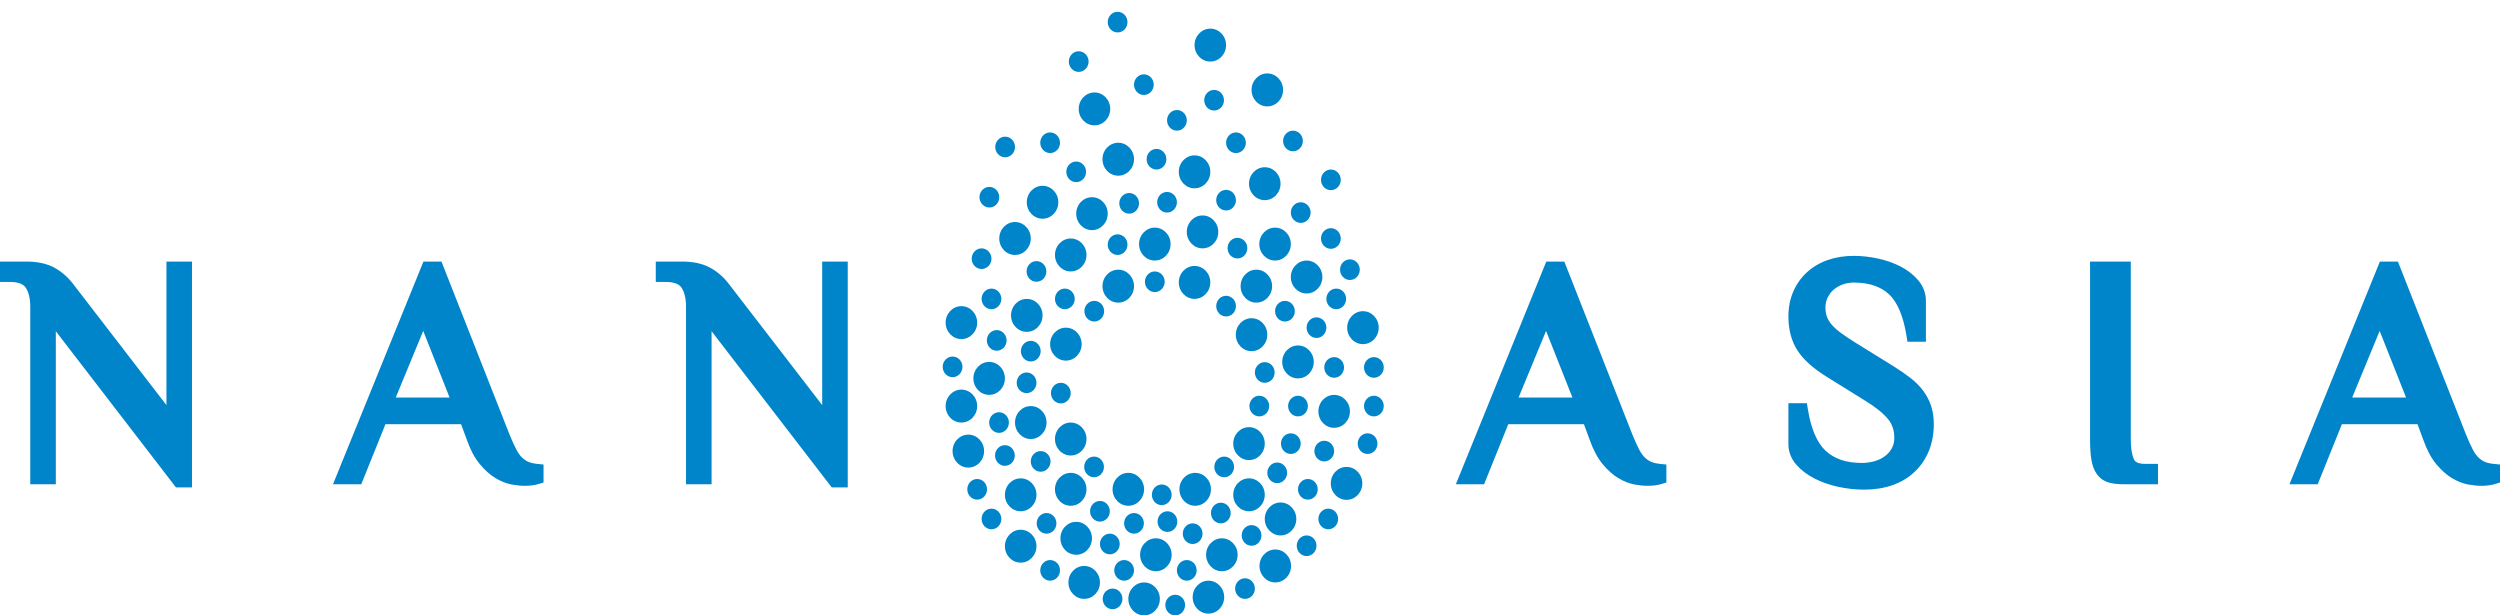 <?xml version="1.0" encoding="UTF-8"?> <svg xmlns="http://www.w3.org/2000/svg" width="195" height="48" viewBox="0 0 195 48" fill="none"> <path d="M74.3 35.185C74.3 35.896 74.851 36.471 75.53 36.471C76.21 36.471 76.76 35.896 76.76 35.185C76.76 34.475 76.21 33.901 75.53 33.901C74.851 33.901 74.3 34.475 74.3 35.185Z" fill="#0085CA"></path> <path d="M73.759 31.674C73.759 32.383 74.31 32.959 74.989 32.959C75.668 32.959 76.22 32.383 76.22 31.674C76.22 30.965 75.668 30.389 74.989 30.389C74.31 30.389 73.759 30.965 73.759 31.674Z" fill="#0085CA"></path> <path d="M75.923 29.516C75.923 30.225 76.475 30.8 77.154 30.8C77.833 30.8 78.383 30.225 78.383 29.516C78.383 28.804 77.833 28.229 77.154 28.229C76.475 28.229 75.923 28.804 75.923 29.516Z" fill="#0085CA"></path> <path d="M73.759 25.164C73.759 25.874 74.31 26.448 74.989 26.448C75.668 26.448 76.22 25.874 76.22 25.164C76.22 24.455 75.668 23.879 74.989 23.879C74.31 23.879 73.759 24.455 73.759 25.164Z" fill="#0085CA"></path> <path d="M78.859 24.599C78.859 25.308 79.41 25.884 80.089 25.884C80.769 25.884 81.319 25.308 81.319 24.599C81.319 23.888 80.769 23.314 80.089 23.314C79.41 23.314 78.859 23.888 78.859 24.599Z" fill="#0085CA"></path> <path d="M77.942 18.602C77.942 19.311 78.491 19.887 79.172 19.887C79.85 19.887 80.401 19.311 80.401 18.602C80.401 17.893 79.85 17.317 79.172 17.317C78.491 17.317 77.942 17.893 77.942 18.602Z" fill="#0085CA"></path> <path d="M82.287 19.887C82.287 20.596 82.838 21.172 83.516 21.172C84.195 21.172 84.746 20.596 84.746 19.887C84.746 19.177 84.195 18.602 83.516 18.602C82.838 18.602 82.287 19.177 82.287 19.887Z" fill="#0085CA"></path> <path d="M81.909 26.843C81.909 27.552 82.46 28.128 83.139 28.128C83.819 28.128 84.369 27.552 84.369 26.843C84.369 26.133 83.819 25.558 83.139 25.558C82.46 25.558 81.909 26.133 81.909 26.843Z" fill="#0085CA"></path> <path d="M79.171 32.959C79.171 33.668 79.722 34.243 80.401 34.243C81.08 34.243 81.63 33.668 81.63 32.959C81.63 32.249 81.08 31.674 80.401 31.674C79.722 31.674 79.171 32.249 79.171 32.959Z" fill="#0085CA"></path> <path d="M82.287 34.243C82.287 34.953 82.838 35.529 83.516 35.529C84.195 35.529 84.746 34.953 84.746 34.243C84.746 33.535 84.195 32.959 83.516 32.959C82.838 32.959 82.287 33.535 82.287 34.243Z" fill="#0085CA"></path> <path d="M82.287 38.166C82.287 38.875 82.838 39.451 83.516 39.451C84.195 39.451 84.746 38.875 84.746 38.166C84.746 37.458 84.195 36.882 83.516 36.882C82.838 36.882 82.287 37.458 82.287 38.166Z" fill="#0085CA"></path> <path d="M78.383 42.604C78.383 43.313 78.934 43.886 79.613 43.886C80.294 43.886 80.844 43.313 80.844 42.604C80.844 41.895 80.294 41.319 79.613 41.319C78.934 41.319 78.383 41.895 78.383 42.604Z" fill="#0085CA"></path> <path d="M78.383 38.596C78.383 39.304 78.934 39.879 79.613 39.879C80.294 39.879 80.844 39.304 80.844 38.596C80.844 37.885 80.294 37.311 79.613 37.311C78.934 37.311 78.383 37.885 78.383 38.596Z" fill="#0085CA"></path> <path d="M83.336 45.43C83.336 46.139 83.886 46.713 84.566 46.713C85.245 46.713 85.796 46.139 85.796 45.43C85.796 44.72 85.245 44.144 84.566 44.144C83.886 44.144 83.336 44.72 83.336 45.43Z" fill="#0085CA"></path> <path d="M82.713 41.987C82.713 42.697 83.263 43.272 83.944 43.272C84.622 43.272 85.173 42.697 85.173 41.987C85.173 41.277 84.622 40.703 83.944 40.703C83.263 40.703 82.713 41.277 82.713 41.987Z" fill="#0085CA"></path> <path d="M85.993 22.32C85.993 23.029 86.543 23.605 87.222 23.605C87.902 23.605 88.453 23.029 88.453 22.32C88.453 21.61 87.902 21.034 87.222 21.034C86.543 21.034 85.993 21.61 85.993 22.32Z" fill="#0085CA"></path> <path d="M83.944 16.667C83.944 17.376 84.492 17.951 85.173 17.951C85.852 17.951 86.403 17.376 86.403 16.667C86.403 15.957 85.852 15.382 85.173 15.382C84.492 15.382 83.944 15.957 83.944 16.667Z" fill="#0085CA"></path> <path d="M84.139 8.496C84.139 9.205 84.689 9.778 85.369 9.778C86.049 9.778 86.598 9.205 86.598 8.496C86.598 7.784 86.049 7.211 85.369 7.211C84.689 7.211 84.139 7.784 84.139 8.496Z" fill="#0085CA"></path> <path d="M85.993 12.419C85.993 13.128 86.543 13.704 87.222 13.704C87.902 13.704 88.453 13.128 88.453 12.419C88.453 11.707 87.902 11.134 87.222 11.134C86.543 11.134 85.993 11.707 85.993 12.419Z" fill="#0085CA"></path> <path d="M80.089 15.775C80.089 16.485 80.64 17.061 81.319 17.061C81.999 17.061 82.549 16.485 82.549 15.775C82.549 15.067 81.999 14.491 81.319 14.491C80.64 14.491 80.089 15.067 80.089 15.775Z" fill="#0085CA"></path> <path d="M88.845 19.038C88.845 19.749 89.396 20.322 90.075 20.322C90.755 20.322 91.306 19.749 91.306 19.038C91.306 18.329 90.755 17.755 90.075 17.755C89.396 17.755 88.845 18.329 88.845 19.038Z" fill="#0085CA"></path> <path d="M91.945 22.028C91.945 22.738 92.496 23.313 93.174 23.313C93.854 23.313 94.404 22.738 94.404 22.028C94.404 21.319 93.854 20.744 93.174 20.744C92.496 20.744 91.945 21.319 91.945 22.028Z" fill="#0085CA"></path> <path d="M91.945 13.404C91.945 14.113 92.496 14.688 93.174 14.688C93.854 14.688 94.404 14.113 94.404 13.404C94.404 12.694 93.854 12.119 93.174 12.119C92.496 12.119 91.945 12.694 91.945 13.404Z" fill="#0085CA"></path> <path d="M92.569 18.088C92.569 18.797 93.118 19.372 93.797 19.372C94.477 19.372 95.027 18.797 95.027 18.088C95.027 17.379 94.477 16.805 93.797 16.805C93.118 16.805 92.569 17.379 92.569 18.088Z" fill="#0085CA"></path> <path d="M97.621 7.012C97.621 7.724 98.172 8.299 98.85 8.299C99.529 8.299 100.08 7.724 100.08 7.012C100.08 6.303 99.529 5.727 98.85 5.727C98.172 5.727 97.621 6.303 97.621 7.012Z" fill="#0085CA"></path> <path d="M97.422 14.328C97.422 15.037 97.974 15.613 98.652 15.613C99.331 15.613 99.882 15.037 99.882 14.328C99.882 13.617 99.331 13.044 98.652 13.044C97.974 13.044 97.422 13.617 97.422 14.328Z" fill="#0085CA"></path> <path d="M93.174 3.518C93.174 4.227 93.726 4.803 94.404 4.803C95.084 4.803 95.634 4.227 95.634 3.518C95.634 2.809 95.084 2.233 94.404 2.233C93.726 2.233 93.174 2.809 93.174 3.518Z" fill="#0085CA"></path> <path d="M98.225 19.038C98.225 19.749 98.777 20.322 99.456 20.322C100.134 20.322 100.685 19.749 100.685 19.038C100.685 18.329 100.134 17.755 99.456 17.755C98.777 17.755 98.225 18.329 98.225 19.038Z" fill="#0085CA"></path> <path d="M96.392 26.106C96.392 26.815 96.942 27.391 97.621 27.391C98.302 27.391 98.85 26.815 98.85 26.106C98.85 25.397 98.302 24.821 97.621 24.821C96.942 24.821 96.392 25.397 96.392 26.106Z" fill="#0085CA"></path> <path d="M100.013 28.229C100.013 28.94 100.564 29.516 101.243 29.516C101.922 29.516 102.473 28.94 102.473 28.229C102.473 27.522 101.922 26.946 101.243 26.946C100.564 26.946 100.013 27.522 100.013 28.229Z" fill="#0085CA"></path> <path d="M96.192 34.603C96.192 35.313 96.742 35.886 97.422 35.886C98.101 35.886 98.652 35.313 98.652 34.603C98.652 33.894 98.101 33.317 97.422 33.317C96.742 33.317 96.192 33.894 96.192 34.603Z" fill="#0085CA"></path> <path d="M105.08 25.558C105.08 26.267 105.631 26.843 106.309 26.843C106.99 26.843 107.539 26.267 107.539 25.558C107.539 24.849 106.99 24.272 106.309 24.272C105.631 24.272 105.08 24.849 105.08 25.558Z" fill="#0085CA"></path> <path d="M100.685 21.61C100.685 22.319 101.237 22.892 101.915 22.892C102.594 22.892 103.145 22.319 103.145 21.61C103.145 20.898 102.594 20.322 101.915 20.322C101.237 20.322 100.685 20.898 100.685 21.61Z" fill="#0085CA"></path> <path d="M96.767 22.32C96.767 23.029 97.317 23.605 97.995 23.605C98.674 23.605 99.225 23.029 99.225 22.32C99.225 21.61 98.674 21.034 97.995 21.034C97.317 21.034 96.767 21.61 96.767 22.32Z" fill="#0085CA"></path> <path d="M102.834 32.086C102.834 32.795 103.383 33.371 104.064 33.371C104.742 33.371 105.294 32.795 105.294 32.086C105.294 31.374 104.742 30.801 104.064 30.801C103.383 30.801 102.834 31.374 102.834 32.086Z" fill="#0085CA"></path> <path d="M88.928 43.272C88.928 43.981 89.478 44.556 90.158 44.556C90.837 44.556 91.388 43.981 91.388 43.272C91.388 42.562 90.837 41.987 90.158 41.987C89.478 41.987 88.928 42.562 88.928 43.272Z" fill="#0085CA"></path> <path d="M86.78 38.166C86.78 38.875 87.331 39.451 88.01 39.451C88.688 39.451 89.239 38.875 89.239 38.166C89.239 37.458 88.688 36.882 88.01 36.882C87.331 36.882 86.78 37.458 86.78 38.166Z" fill="#0085CA"></path> <path d="M88.01 46.713C88.01 47.425 88.561 48 89.239 48C89.918 48 90.469 47.425 90.469 46.713C90.469 46.005 89.918 45.43 89.239 45.43C88.561 45.43 88.01 46.005 88.01 46.713Z" fill="#0085CA"></path> <path d="M98.242 44.144C98.242 44.854 98.793 45.43 99.472 45.43C100.151 45.43 100.702 44.854 100.702 44.144C100.702 43.435 100.151 42.86 99.472 42.86C98.793 42.86 98.242 43.435 98.242 44.144Z" fill="#0085CA"></path> <path d="M93.028 46.578C93.028 47.288 93.578 47.863 94.257 47.863C94.937 47.863 95.487 47.288 95.487 46.578C95.487 45.869 94.937 45.293 94.257 45.293C93.578 45.293 93.028 45.869 93.028 46.578Z" fill="#0085CA"></path> <path d="M94.076 43.272C94.076 43.981 94.627 44.556 95.306 44.556C95.986 44.556 96.536 43.981 96.536 43.272C96.536 42.562 95.986 41.987 95.306 41.987C94.627 41.987 94.076 42.562 94.076 43.272Z" fill="#0085CA"></path> <path d="M91.994 38.166C91.994 38.875 92.545 39.451 93.224 39.451C93.904 39.451 94.454 38.875 94.454 38.166C94.454 37.458 93.904 36.882 93.224 36.882C92.545 36.882 91.994 37.458 91.994 38.166Z" fill="#0085CA"></path> <path d="M96.192 38.596C96.192 39.304 96.742 39.879 97.422 39.879C98.101 39.879 98.652 39.304 98.652 38.596C98.652 37.885 98.101 37.311 97.422 37.311C96.742 37.311 96.192 37.885 96.192 38.596Z" fill="#0085CA"></path> <path d="M98.652 40.48C98.652 41.188 99.204 41.763 99.882 41.763C100.561 41.763 101.112 41.188 101.112 40.48C101.112 39.769 100.561 39.194 99.882 39.194C99.204 39.194 98.652 39.769 98.652 40.48Z" fill="#0085CA"></path> <path d="M103.802 37.704C103.802 38.413 104.352 38.989 105.032 38.989C105.71 38.989 106.26 38.413 106.26 37.704C106.26 36.994 105.71 36.419 105.032 36.419C104.352 36.419 103.802 36.994 103.802 37.704Z" fill="#0085CA"></path> <path d="M75.449 38.166C75.449 38.611 75.793 38.971 76.22 38.971C76.645 38.971 76.989 38.611 76.989 38.166C76.989 37.722 76.645 37.361 76.22 37.361C75.793 37.361 75.449 37.722 75.449 38.166Z" fill="#0085CA"></path> <path d="M76.565 40.48C76.565 40.923 76.909 41.285 77.334 41.285C77.76 41.285 78.105 40.923 78.105 40.48C78.105 40.034 77.76 39.673 77.334 39.673C76.909 39.673 76.565 40.034 76.565 40.48Z" fill="#0085CA"></path> <path d="M77.613 35.529C77.613 35.973 77.958 36.334 78.383 36.334C78.81 36.334 79.154 35.973 79.154 35.529C79.154 35.084 78.81 34.723 78.383 34.723C77.958 34.723 77.613 35.084 77.613 35.529Z" fill="#0085CA"></path> <path d="M77.154 32.959C77.154 33.403 77.499 33.764 77.925 33.764C78.35 33.764 78.695 33.403 78.695 32.959C78.695 32.514 78.35 32.154 77.925 32.154C77.499 32.154 77.154 32.514 77.154 32.959Z" fill="#0085CA"></path> <path d="M81.139 44.488C81.139 44.931 81.485 45.293 81.909 45.293C82.335 45.293 82.681 44.931 82.681 44.488C82.681 44.043 82.335 43.683 81.909 43.683C81.485 43.683 81.139 44.043 81.139 44.488Z" fill="#0085CA"></path> <path d="M80.86 40.822C80.86 41.267 81.205 41.625 81.63 41.625C82.056 41.625 82.401 41.267 82.401 40.822C82.401 40.376 82.056 40.016 81.63 40.016C81.205 40.016 80.86 40.376 80.86 40.822Z" fill="#0085CA"></path> <path d="M80.401 35.991C80.401 36.434 80.745 36.795 81.172 36.795C81.598 36.795 81.943 36.434 81.943 35.991C81.943 35.545 81.598 35.185 81.172 35.185C80.745 35.185 80.401 35.545 80.401 35.991Z" fill="#0085CA"></path> <path d="M79.302 29.858C79.302 30.302 79.647 30.663 80.073 30.663C80.499 30.663 80.844 30.302 80.844 29.858C80.844 29.413 80.499 29.052 80.073 29.052C79.647 29.052 79.302 29.413 79.302 29.858Z" fill="#0085CA"></path> <path d="M73.53 28.615C73.53 29.06 73.875 29.42 74.3 29.42C74.727 29.42 75.072 29.06 75.072 28.615C75.072 28.17 74.727 27.81 74.3 27.81C73.875 27.81 73.53 28.17 73.53 28.615Z" fill="#0085CA"></path> <path d="M75.793 20.178C75.793 20.623 76.138 20.983 76.565 20.983C76.989 20.983 77.334 20.623 77.334 20.178C77.334 19.735 76.989 19.372 76.565 19.372C76.138 19.372 75.793 19.735 75.793 20.178Z" fill="#0085CA"></path> <path d="M79.629 27.391C79.629 27.835 79.975 28.196 80.401 28.196C80.826 28.196 81.172 27.835 81.172 27.391C81.172 26.946 80.826 26.585 80.401 26.585C79.975 26.585 79.629 26.946 79.629 27.391Z" fill="#0085CA"></path> <path d="M76.974 26.55C76.974 26.995 77.319 27.356 77.745 27.356C78.17 27.356 78.515 26.995 78.515 26.55C78.515 26.106 78.17 25.747 77.745 25.747C77.319 25.747 76.974 26.106 76.974 26.55Z" fill="#0085CA"></path> <path d="M81.974 30.663C81.974 31.107 82.32 31.468 82.746 31.468C83.171 31.468 83.516 31.107 83.516 30.663C83.516 30.218 83.171 29.858 82.746 29.858C82.32 29.858 81.974 30.218 81.974 30.663Z" fill="#0085CA"></path> <path d="M86.009 46.713C86.009 47.158 86.354 47.52 86.78 47.52C87.205 47.52 87.55 47.158 87.55 46.713C87.55 46.27 87.205 45.908 86.78 45.908C86.354 45.908 86.009 46.27 86.009 46.713Z" fill="#0085CA"></path> <path d="M84.566 36.419C84.566 36.862 84.911 37.226 85.336 37.226C85.763 37.226 86.107 36.862 86.107 36.419C86.107 35.973 85.763 35.613 85.336 35.613C84.911 35.613 84.566 35.973 84.566 36.419Z" fill="#0085CA"></path> <path d="M87.68 40.822C87.68 41.267 88.026 41.625 88.453 41.625C88.877 41.625 89.223 41.267 89.223 40.822C89.223 40.376 88.877 40.016 88.453 40.016C88.026 40.016 87.68 40.376 87.68 40.822Z" fill="#0085CA"></path> <path d="M85.796 42.432C85.796 42.877 86.141 43.237 86.567 43.237C86.992 43.237 87.337 42.877 87.337 42.432C87.337 41.988 86.992 41.625 86.567 41.625C86.141 41.625 85.796 41.988 85.796 42.432Z" fill="#0085CA"></path> <path d="M86.911 44.488C86.911 44.931 87.256 45.293 87.68 45.293C88.107 45.293 88.453 44.931 88.453 44.488C88.453 44.043 88.107 43.683 87.68 43.683C87.256 43.683 86.911 44.043 86.911 44.488Z" fill="#0085CA"></path> <path d="M85.025 39.88C85.025 40.324 85.369 40.684 85.796 40.684C86.22 40.684 86.567 40.324 86.567 39.88C86.567 39.435 86.22 39.074 85.796 39.074C85.369 39.074 85.025 39.435 85.025 39.88Z" fill="#0085CA"></path> <path d="M89.846 38.596C89.846 39.039 90.19 39.4 90.617 39.4C91.042 39.4 91.388 39.039 91.388 38.596C91.388 38.15 91.042 37.789 90.617 37.789C90.19 37.789 89.846 38.15 89.846 38.596Z" fill="#0085CA"></path> <path d="M90.288 40.684C90.288 41.13 90.634 41.49 91.059 41.49C91.484 41.49 91.83 41.13 91.83 40.684C91.83 40.24 91.484 39.879 91.059 39.879C90.634 39.879 90.288 40.24 90.288 40.684Z" fill="#0085CA"></path> <path d="M91.797 44.488C91.797 44.931 92.143 45.293 92.569 45.293C92.994 45.293 93.339 44.931 93.339 44.488C93.339 44.043 92.994 43.683 92.569 43.683C92.143 43.683 91.797 44.043 91.797 44.488Z" fill="#0085CA"></path> <path d="M92.257 41.626C92.257 42.071 92.601 42.432 93.028 42.432C93.452 42.432 93.797 42.071 93.797 41.626C93.797 41.182 93.452 40.822 93.028 40.822C92.601 40.822 92.257 41.182 92.257 41.626Z" fill="#0085CA"></path> <path d="M96.339 45.908C96.339 46.355 96.685 46.713 97.11 46.713C97.537 46.713 97.88 46.355 97.88 45.908C97.88 45.464 97.537 45.104 97.11 45.104C96.685 45.104 96.339 45.464 96.339 45.908Z" fill="#0085CA"></path> <path d="M90.896 47.193C90.896 47.639 91.24 48 91.666 48C92.093 48 92.437 47.639 92.437 47.193C92.437 46.749 92.093 46.39 91.666 46.39C91.24 46.39 90.896 46.749 90.896 47.193Z" fill="#0085CA"></path> <path d="M96.851 41.763C96.851 42.21 97.196 42.569 97.621 42.569C98.047 42.569 98.392 42.21 98.392 41.763C98.392 41.319 98.047 40.958 97.621 40.958C97.196 40.958 96.851 41.319 96.851 41.763Z" fill="#0085CA"></path> <path d="M94.454 40.017C94.454 40.46 94.797 40.823 95.225 40.823C95.65 40.823 95.994 40.46 95.994 40.017C95.994 39.573 95.65 39.21 95.225 39.21C94.797 39.21 94.454 39.573 94.454 40.017Z" fill="#0085CA"></path> <path d="M101.146 42.568C101.146 43.013 101.489 43.374 101.915 43.374C102.341 43.374 102.686 43.013 102.686 42.568C102.686 42.124 102.341 41.763 101.915 41.763C101.489 41.763 101.146 42.124 101.146 42.568Z" fill="#0085CA"></path> <path d="M98.85 36.882C98.85 37.326 99.197 37.687 99.623 37.687C100.048 37.687 100.393 37.326 100.393 36.882C100.393 36.437 100.048 36.076 99.623 36.076C99.197 36.076 98.85 36.437 98.85 36.882Z" fill="#0085CA"></path> <path d="M94.717 36.419C94.717 36.862 95.061 37.226 95.487 37.226C95.913 37.226 96.257 36.862 96.257 36.419C96.257 35.973 95.913 35.613 95.487 35.613C95.061 35.613 94.717 35.973 94.717 36.419Z" fill="#0085CA"></path> <path d="M102.834 40.48C102.834 40.923 103.179 41.285 103.604 41.285C104.03 41.285 104.375 40.923 104.375 40.48C104.375 40.034 104.03 39.673 103.604 39.673C103.179 39.673 102.834 40.034 102.834 40.48Z" fill="#0085CA"></path> <path d="M101.243 38.166C101.243 38.611 101.588 38.971 102.014 38.971C102.439 38.971 102.784 38.611 102.784 38.166C102.784 37.722 102.439 37.361 102.014 37.361C101.588 37.361 101.243 37.722 101.243 38.166Z" fill="#0085CA"></path> <path d="M102.522 35.185C102.522 35.631 102.867 35.991 103.293 35.991C103.719 35.991 104.064 35.631 104.064 35.185C104.064 34.742 103.719 34.379 103.293 34.379C102.867 34.379 102.522 34.742 102.522 35.185Z" fill="#0085CA"></path> <path d="M105.901 34.603C105.901 35.048 106.245 35.409 106.671 35.409C107.097 35.409 107.441 35.048 107.441 34.603C107.441 34.158 107.097 33.799 106.671 33.799C106.245 33.799 105.901 34.158 105.901 34.603Z" fill="#0085CA"></path> <path d="M76.565 23.314C76.565 23.758 76.909 24.119 77.334 24.119C77.76 24.119 78.105 23.758 78.105 23.314C78.105 22.869 77.76 22.509 77.334 22.509C76.909 22.509 76.565 22.869 76.565 23.314Z" fill="#0085CA"></path> <path d="M80.073 21.172C80.073 21.617 80.418 21.977 80.844 21.977C81.269 21.977 81.615 21.617 81.615 21.172C81.615 20.727 81.269 20.367 80.844 20.367C80.418 20.367 80.073 20.727 80.073 21.172Z" fill="#0085CA"></path> <path d="M99.915 34.603C99.915 35.048 100.259 35.409 100.685 35.409C101.111 35.409 101.456 35.048 101.456 34.603C101.456 34.158 101.111 33.799 100.685 33.799C100.259 33.799 99.915 34.158 99.915 34.603Z" fill="#0085CA"></path> <path d="M97.455 31.674C97.455 32.117 97.8 32.479 98.225 32.479C98.651 32.479 98.996 32.117 98.996 31.674C98.996 31.229 98.651 30.868 98.225 30.868C97.8 30.868 97.455 31.229 97.455 31.674Z" fill="#0085CA"></path> <path d="M100.472 31.674C100.472 32.117 100.817 32.479 101.243 32.479C101.669 32.479 102.014 32.117 102.014 31.674C102.014 31.229 101.669 30.868 101.243 30.868C100.817 30.868 100.472 31.229 100.472 31.674Z" fill="#0085CA"></path> <path d="M106.391 31.674C106.391 32.117 106.737 32.479 107.162 32.479C107.588 32.479 107.934 32.117 107.934 31.674C107.934 31.229 107.588 30.868 107.162 30.868C106.737 30.868 106.391 31.229 106.391 31.674Z" fill="#0085CA"></path> <path d="M106.391 28.659C106.391 29.103 106.737 29.465 107.162 29.465C107.588 29.465 107.934 29.103 107.934 28.659C107.934 28.214 107.588 27.854 107.162 27.854C106.737 27.854 106.391 28.214 106.391 28.659Z" fill="#0085CA"></path> <path d="M99.455 24.272C99.455 24.718 99.8 25.079 100.226 25.079C100.652 25.079 100.996 24.718 100.996 24.272C100.996 23.828 100.652 23.467 100.226 23.467C99.8 23.467 99.455 23.828 99.455 24.272Z" fill="#0085CA"></path> <path d="M103.037 18.602C103.037 19.047 103.383 19.408 103.809 19.408C104.234 19.408 104.58 19.047 104.58 18.602C104.58 18.157 104.234 17.797 103.809 17.797C103.383 17.797 103.037 18.157 103.037 18.602Z" fill="#0085CA"></path> <path d="M97.88 29.052C97.88 29.497 98.225 29.858 98.652 29.858C99.077 29.858 99.422 29.497 99.422 29.052C99.422 28.608 99.077 28.247 98.652 28.247C98.225 28.247 97.88 28.608 97.88 29.052Z" fill="#0085CA"></path> <path d="M101.915 25.558C101.915 26.002 102.26 26.363 102.686 26.363C103.111 26.363 103.456 26.002 103.456 25.558C103.456 25.113 103.111 24.752 102.686 24.752C102.26 24.752 101.915 25.113 101.915 25.558Z" fill="#0085CA"></path> <path d="M103.293 28.659C103.293 29.103 103.637 29.465 104.064 29.465C104.489 29.465 104.834 29.103 104.834 28.659C104.834 28.214 104.489 27.854 104.064 27.854C103.637 27.854 103.293 28.214 103.293 28.659Z" fill="#0085CA"></path> <path d="M103.457 23.314C103.457 23.758 103.802 24.119 104.227 24.119C104.653 24.119 104.998 23.758 104.998 23.314C104.998 22.869 104.653 22.509 104.227 22.509C103.802 22.509 103.457 22.869 103.457 23.314Z" fill="#0085CA"></path> <path d="M104.523 21.034C104.523 21.479 104.868 21.839 105.294 21.839C105.719 21.839 106.064 21.479 106.064 21.034C106.064 20.589 105.719 20.229 105.294 20.229C104.868 20.229 104.523 20.589 104.523 21.034Z" fill="#0085CA"></path> <path d="M77.629 11.464C77.629 11.909 77.975 12.269 78.4 12.269C78.826 12.269 79.171 11.909 79.171 11.464C79.171 11.019 78.826 10.659 78.4 10.659C77.975 10.659 77.629 11.019 77.629 11.464Z" fill="#0085CA"></path> <path d="M82.287 23.314C82.287 23.758 82.632 24.119 83.057 24.119C83.483 24.119 83.829 23.758 83.829 23.314C83.829 22.869 83.483 22.509 83.057 22.509C82.632 22.509 82.287 22.869 82.287 23.314Z" fill="#0085CA"></path> <path d="M84.582 24.272C84.582 24.718 84.928 25.079 85.353 25.079C85.778 25.079 86.124 24.718 86.124 24.272C86.124 23.828 85.778 23.467 85.353 23.467C84.928 23.467 84.582 23.828 84.582 24.272Z" fill="#0085CA"></path> <path d="M76.399 15.382C76.399 15.826 76.745 16.187 77.171 16.187C77.597 16.187 77.942 15.826 77.942 15.382C77.942 14.937 77.597 14.576 77.171 14.576C76.745 14.576 76.399 14.937 76.399 15.382Z" fill="#0085CA"></path> <path d="M86.403 19.082C86.403 19.527 86.747 19.887 87.173 19.887C87.598 19.887 87.943 19.527 87.943 19.082C87.943 18.637 87.598 18.277 87.173 18.277C86.747 18.277 86.403 18.637 86.403 19.082Z" fill="#0085CA"></path> <path d="M81.139 11.134C81.139 11.579 81.485 11.939 81.909 11.939C82.335 11.939 82.681 11.579 82.681 11.134C82.681 10.689 82.335 10.329 81.909 10.329C81.485 10.329 81.139 10.689 81.139 11.134Z" fill="#0085CA"></path> <path d="M83.171 13.404C83.171 13.848 83.518 14.207 83.944 14.207C84.368 14.207 84.713 13.848 84.713 13.404C84.713 12.959 84.368 12.598 83.944 12.598C83.518 12.598 83.171 12.959 83.171 13.404Z" fill="#0085CA"></path> <path d="M90.259 15.775C90.259 16.22 90.604 16.58 91.029 16.58C91.455 16.58 91.8 16.22 91.8 15.775C91.8 15.33 91.455 14.971 91.029 14.971C90.604 14.971 90.259 15.33 90.259 15.775Z" fill="#0085CA"></path> <path d="M83.368 4.803C83.368 5.247 83.714 5.608 84.139 5.608C84.565 5.608 84.911 5.247 84.911 4.803C84.911 4.358 84.565 3.998 84.139 3.998C83.714 3.998 83.368 4.358 83.368 4.803Z" fill="#0085CA"></path> <path d="M93.929 7.817C93.929 8.262 94.273 8.622 94.7 8.622C95.125 8.622 95.47 8.262 95.47 7.817C95.47 7.373 95.125 7.012 94.7 7.012C94.273 7.012 93.929 7.373 93.929 7.817Z" fill="#0085CA"></path> <path d="M88.453 6.603C88.453 7.048 88.796 7.408 89.223 7.408C89.648 7.408 89.992 7.048 89.992 6.603C89.992 6.158 89.648 5.797 89.223 5.797C88.796 5.797 88.453 6.158 88.453 6.603Z" fill="#0085CA"></path> <path d="M94.864 15.613C94.864 16.058 95.207 16.417 95.635 16.417C96.06 16.417 96.404 16.058 96.404 15.613C96.404 15.169 96.06 14.808 95.635 14.808C95.207 14.808 94.864 15.169 94.864 15.613Z" fill="#0085CA"></path> <path d="M86.403 1.725C86.403 2.17 86.747 2.53 87.173 2.53C87.598 2.53 87.943 2.17 87.943 1.725C87.943 1.281 87.598 0.92 87.173 0.92C86.747 0.92 86.403 1.281 86.403 1.725Z" fill="#0085CA"></path> <path d="M95.749 19.356C95.749 19.801 96.095 20.161 96.52 20.161C96.946 20.161 97.291 19.801 97.291 19.356C97.291 18.911 96.946 18.55 96.52 18.55C96.095 18.55 95.749 18.911 95.749 19.356Z" fill="#0085CA"></path> <path d="M100.081 10.996C100.081 11.441 100.427 11.801 100.852 11.801C101.277 11.801 101.623 11.441 101.623 10.996C101.623 10.551 101.277 10.191 100.852 10.191C100.427 10.191 100.081 10.551 100.081 10.996Z" fill="#0085CA"></path> <path d="M100.685 16.58C100.685 17.027 101.03 17.387 101.456 17.387C101.882 17.387 102.228 17.027 102.228 16.58C102.228 16.136 101.882 15.775 101.456 15.775C101.03 15.775 100.685 16.136 100.685 16.58Z" fill="#0085CA"></path> <path d="M103.037 14.029C103.037 14.473 103.383 14.834 103.809 14.834C104.234 14.834 104.58 14.473 104.58 14.029C104.58 13.584 104.234 13.223 103.809 13.223C103.383 13.223 103.037 13.584 103.037 14.029Z" fill="#0085CA"></path> <path d="M94.864 23.879C94.864 24.324 95.207 24.683 95.635 24.683C96.06 24.683 96.404 24.324 96.404 23.879C96.404 23.433 96.06 23.072 95.635 23.072C95.207 23.072 94.864 23.433 94.864 23.879Z" fill="#0085CA"></path> <path d="M95.634 11.134C95.634 11.579 95.979 11.939 96.404 11.939C96.831 11.939 97.176 11.579 97.176 11.134C97.176 10.689 96.831 10.329 96.404 10.329C95.979 10.329 95.634 10.689 95.634 11.134Z" fill="#0085CA"></path> <path d="M91.029 9.386C91.029 9.83 91.375 10.191 91.8 10.191C92.226 10.191 92.571 9.83 92.571 9.386C92.571 8.941 92.226 8.58 91.8 8.58C91.375 8.58 91.029 8.941 91.029 9.386Z" fill="#0085CA"></path> <path d="M89.435 12.419C89.435 12.863 89.782 13.224 90.206 13.224C90.632 13.224 90.977 12.863 90.977 12.419C90.977 11.974 90.632 11.614 90.206 11.614C89.782 11.614 89.435 11.974 89.435 12.419Z" fill="#0085CA"></path> <path d="M87.304 15.862C87.304 16.306 87.65 16.667 88.076 16.667C88.5 16.667 88.845 16.306 88.845 15.862C88.845 15.417 88.5 15.056 88.076 15.056C87.65 15.056 87.304 15.417 87.304 15.862Z" fill="#0085CA"></path> <path d="M89.304 21.977C89.304 22.422 89.649 22.783 90.075 22.783C90.501 22.783 90.846 22.422 90.846 21.977C90.846 21.532 90.501 21.172 90.075 21.172C89.649 21.172 89.304 21.532 89.304 21.977Z" fill="#0085CA"></path> <path d="M12.982 20.403V31.599L5.651 22.082C5.244 21.565 4.755 21.154 4.197 20.856C3.628 20.556 2.909 20.403 2.059 20.403H0V21.991H0.761C1.393 21.991 1.811 22.141 2.004 22.433C2.24 22.792 2.36 23.286 2.36 23.91V37.773H4.354V25.837L13.726 38.019H14.975V20.403H12.982Z" fill="#0085CA"></path> <path d="M30.869 31.005L33.011 25.811L35.068 31.005H30.869ZM41.921 36.186C41.642 36.158 41.404 36.104 41.216 36.025C41.041 35.951 40.872 35.837 40.717 35.686C40.555 35.531 40.404 35.319 40.269 35.054C40.111 34.749 39.939 34.369 39.76 33.934L34.435 20.403H33.028L25.973 37.773H28.178L30.065 33.087H35.965L36.424 34.333C36.694 35.099 37.032 35.726 37.427 36.203C37.816 36.673 38.228 37.041 38.647 37.292C39.069 37.546 39.491 37.712 39.903 37.789C40.292 37.859 40.628 37.895 40.927 37.895C41.336 37.895 41.703 37.847 42.019 37.75L42.396 37.635V36.233L41.921 36.186Z" fill="#0085CA"></path> <path d="M64.131 20.403V31.599L56.801 22.082C56.393 21.565 55.905 21.154 55.346 20.856C54.779 20.556 54.06 20.403 53.209 20.403H51.15V21.991H51.91C52.542 21.991 52.961 22.141 53.155 22.433C53.391 22.792 53.51 23.286 53.51 23.91V37.773H55.504V25.837L64.876 38.019H66.124V20.403H64.131Z" fill="#0085CA"></path> <path d="M118.45 31.005L120.593 25.811L122.649 31.005H118.45ZM129.502 36.186C129.224 36.158 128.987 36.104 128.799 36.025C128.623 35.951 128.454 35.837 128.298 35.686C128.138 35.531 127.986 35.319 127.849 35.054C127.693 34.749 127.521 34.369 127.342 33.934L122.016 20.403H120.61L113.556 37.773H115.758L117.646 33.087H123.547L124.005 34.333C124.277 35.099 124.615 35.726 125.008 36.203C125.398 36.673 125.809 37.041 126.229 37.292C126.651 37.546 127.072 37.712 127.485 37.789C127.875 37.859 128.208 37.895 128.509 37.895C128.919 37.895 129.286 37.847 129.6 37.75L129.978 37.635V36.233L129.502 36.186Z" fill="#0085CA"></path> <path d="M150.631 31.672C150.494 31.255 150.289 30.858 150.019 30.492C149.755 30.134 149.415 29.792 149.008 29.474C148.624 29.177 148.169 28.863 147.652 28.542L144.749 26.743C144.337 26.487 143.967 26.241 143.646 26.01C143.349 25.797 143.1 25.577 142.906 25.36C142.729 25.163 142.597 24.953 142.512 24.737C142.429 24.526 142.386 24.272 142.386 23.983C142.386 23.693 142.443 23.438 142.561 23.201C142.685 22.953 142.841 22.75 143.039 22.583C143.237 22.413 143.474 22.279 143.74 22.186C144.013 22.089 144.298 22.04 144.583 22.04C145.77 22.04 146.702 22.349 147.349 22.96C148.005 23.578 148.462 24.666 148.707 26.195L148.781 26.654H150.222V23.466C150.222 22.869 150.018 22.328 149.617 21.857C149.259 21.437 148.802 21.078 148.256 20.793C147.73 20.519 147.135 20.308 146.489 20.167C145.85 20.028 145.214 19.958 144.6 19.958C143.853 19.958 143.165 20.067 142.554 20.284C141.932 20.503 141.389 20.826 140.936 21.242C140.48 21.662 140.122 22.169 139.873 22.747C139.623 23.325 139.495 23.98 139.495 24.699C139.495 25.727 139.738 26.619 140.212 27.349C140.677 28.065 141.43 28.739 142.514 29.411L145.421 31.215C146.233 31.708 146.846 32.193 147.239 32.657C147.587 33.066 147.756 33.553 147.756 34.143C147.756 34.459 147.695 34.724 147.568 34.953C147.432 35.201 147.257 35.404 147.034 35.572C146.806 35.746 146.533 35.88 146.228 35.968C145.908 36.062 145.566 36.109 145.208 36.109C144.018 36.109 143.074 35.791 142.402 35.163C141.722 34.529 141.254 33.434 141.011 31.907L140.937 31.449H139.495V34.635C139.495 35.233 139.705 35.779 140.116 36.249C140.482 36.668 140.955 37.03 141.524 37.321C142.071 37.605 142.693 37.822 143.37 37.97C144.042 38.117 144.725 38.192 145.402 38.192C146.21 38.192 146.953 38.073 147.611 37.843C148.283 37.606 148.865 37.256 149.341 36.804C149.821 36.35 150.194 35.801 150.452 35.171C150.706 34.545 150.836 33.843 150.836 33.083C150.836 32.563 150.766 32.089 150.631 31.672Z" fill="#0085CA"></path> <path d="M167.328 36.183C166.603 36.183 166.486 35.915 166.447 35.826C166.282 35.449 166.2 34.923 166.2 34.265V20.403H163.025V34.265C163.025 34.929 163.059 35.451 163.128 35.863C163.205 36.329 163.355 36.713 163.573 37.006C163.811 37.326 164.129 37.539 164.518 37.644C164.837 37.731 165.216 37.773 165.676 37.773H168.323V36.183H167.328Z" fill="#0085CA"></path> <path d="M183.472 31.005L185.614 25.811L187.672 31.005H183.472ZM194.524 36.186C194.245 36.158 194.008 36.104 193.819 36.025C193.645 35.953 193.477 35.837 193.32 35.686C193.159 35.531 193.007 35.319 192.873 35.054C192.714 34.748 192.541 34.369 192.365 33.934L187.038 20.403H185.631L178.577 37.773H180.781L182.668 33.087H188.568L189.026 34.333C189.299 35.099 189.636 35.726 190.03 36.203C190.419 36.673 190.832 37.041 191.251 37.292C191.672 37.546 192.094 37.712 192.506 37.789C192.896 37.859 193.231 37.895 193.531 37.895C193.941 37.895 194.308 37.847 194.624 37.75L195 37.635V36.233L194.524 36.186Z" fill="#0085CA"></path> </svg> 
